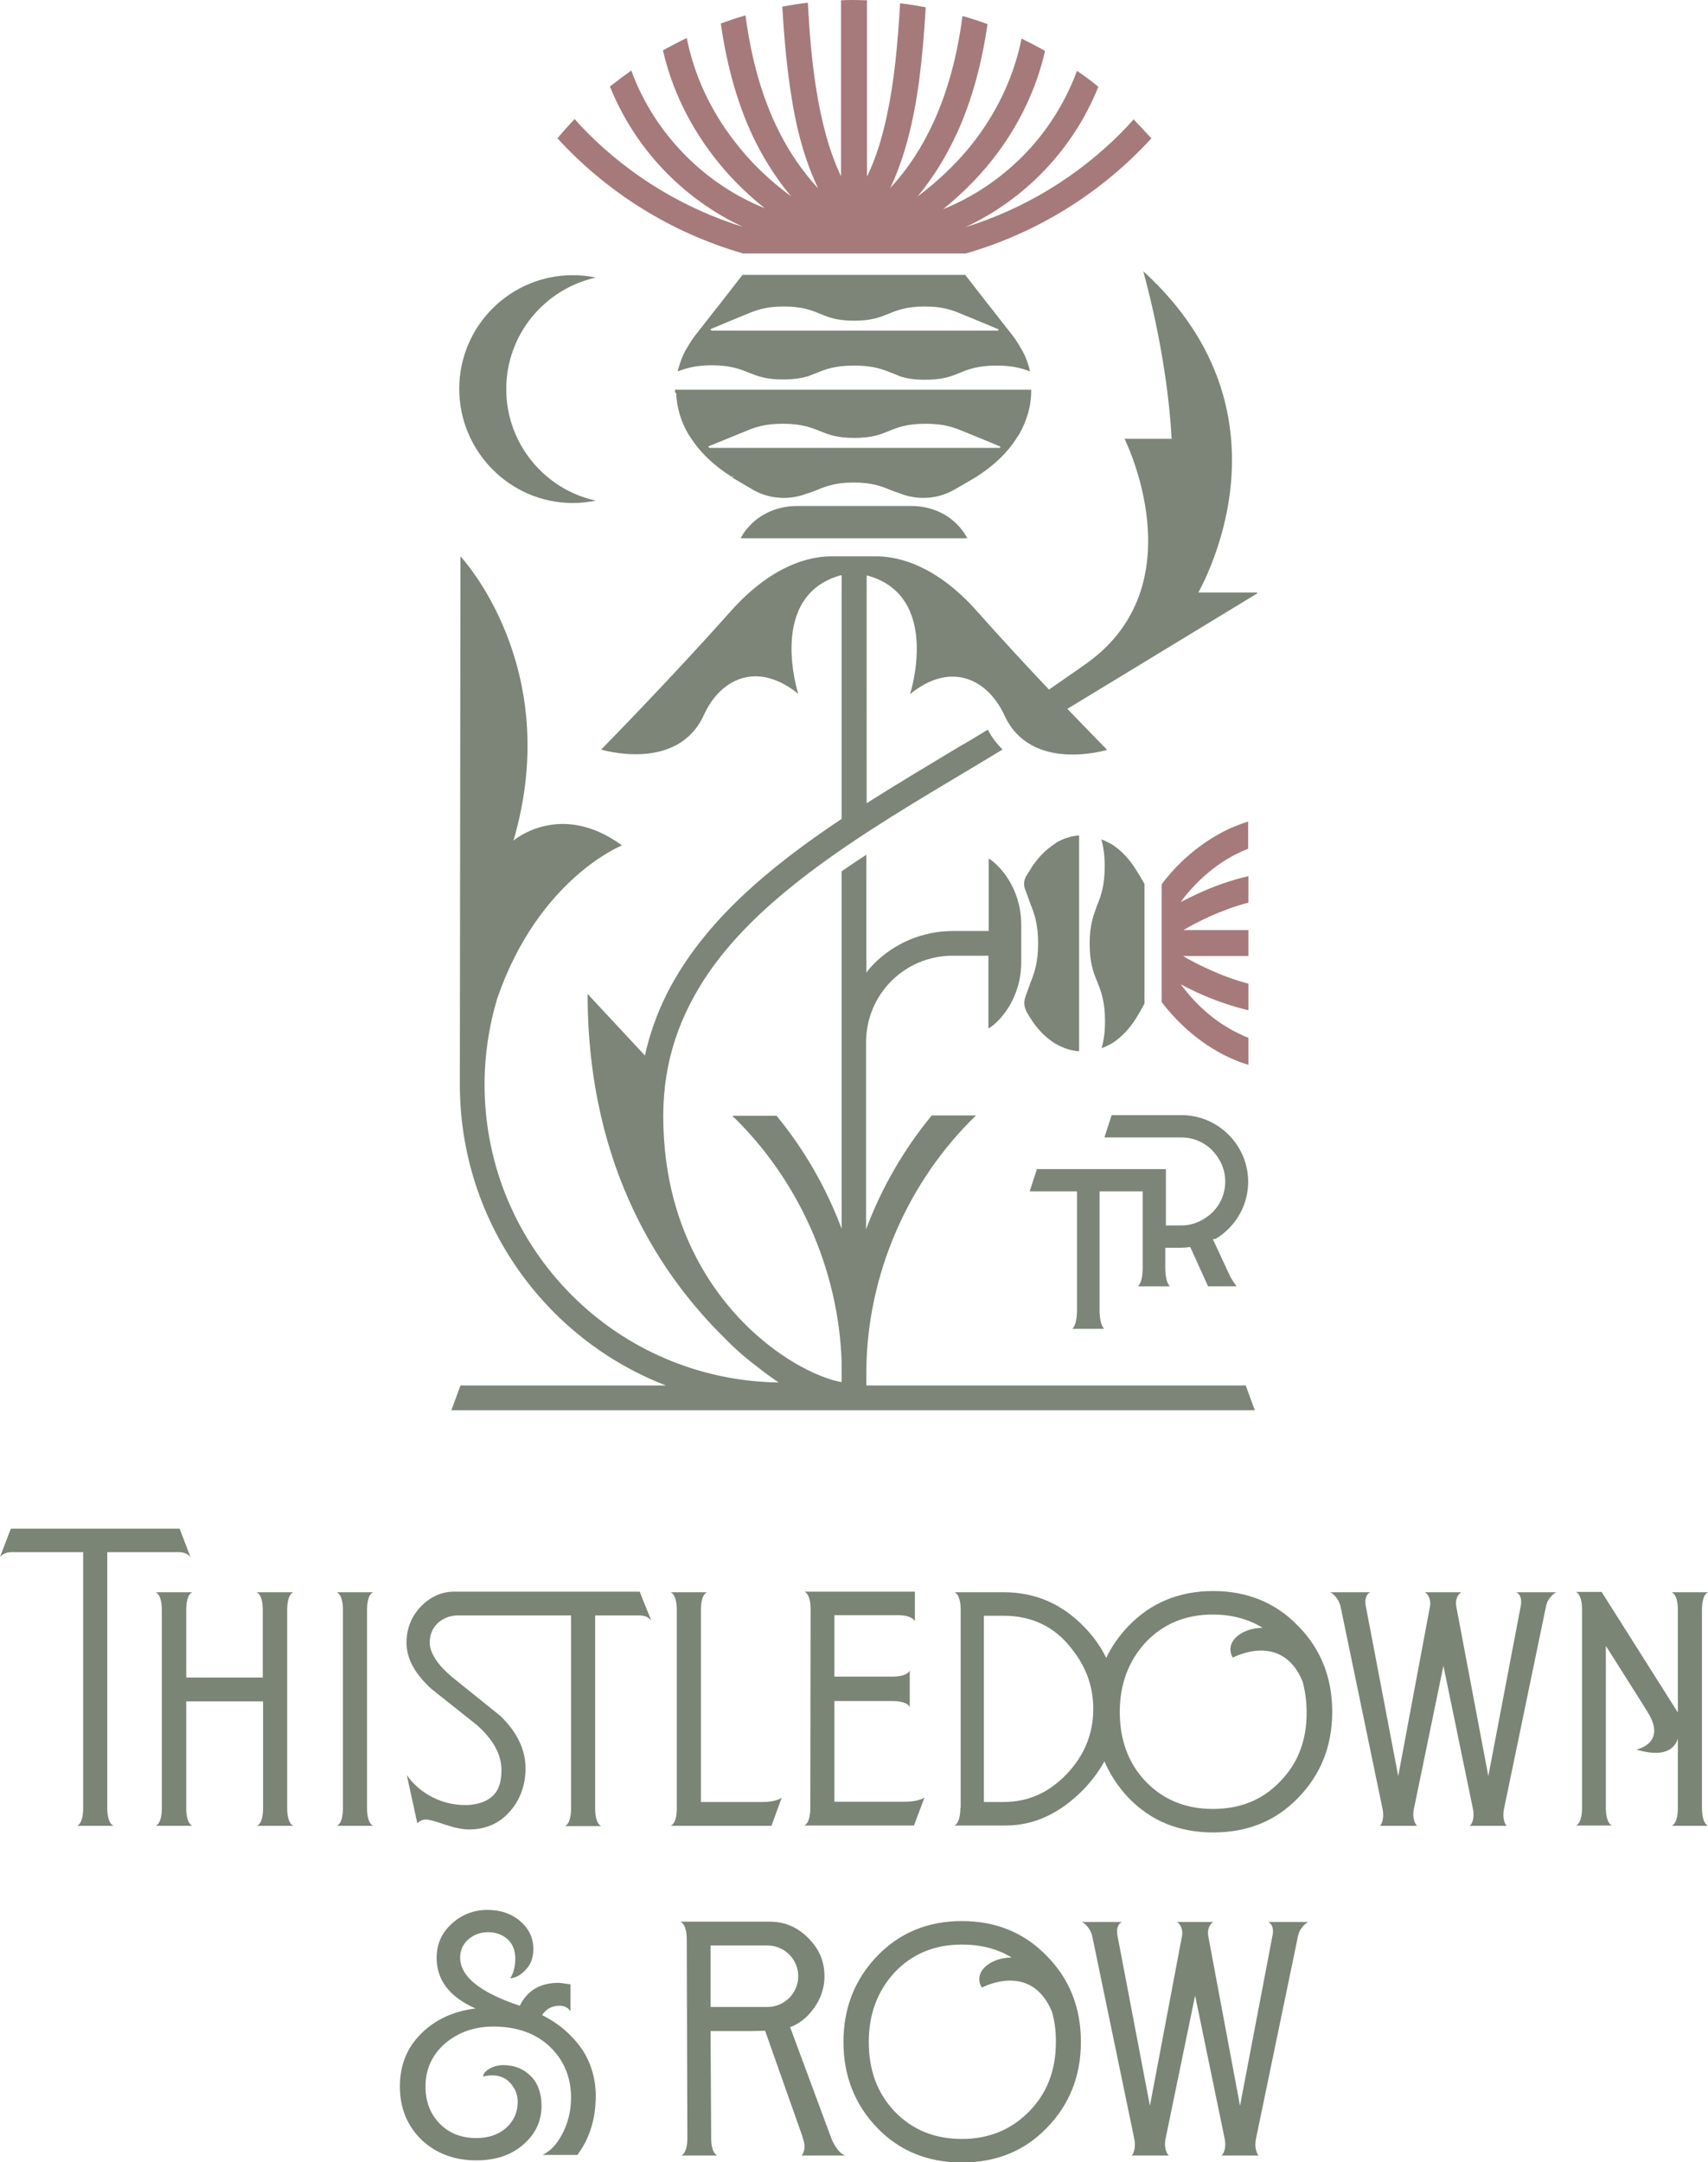 <?xml version="1.0" encoding="utf-8"?>
<!-- Generator: Adobe Illustrator 26.2.1, SVG Export Plug-In . SVG Version: 6.00 Build 0)  -->
<svg version="1.1" id="Layer_1" xmlns="http://www.w3.org/2000/svg" xmlns:xlink="http://www.w3.org/1999/xlink" x="0px" y="0px"
	 viewBox="0 0 566.8 717.4" style="enable-background:new 0 0 566.8 717.4;" xml:space="preserve">
<style type="text/css">
	.st0{fill:#7A8575;}
	.st1{fill:#7C8577;}
	.st2{fill:#A67A7A;}
</style>
<g>
	<g>
		<path class="st0" d="M97.3,528.3H92h-1.5h-5.3c1.8,1,2,4.2,2,5.9v22.4H61.8v-22.4c0-1.7,0.2-5,2-5.9h-5.3H57h-5.3
			c1.8,1,2,4.2,2,5.9v65.7c0,1.7-0.2,5-2,5.9H57h1.5h5.3c-1.8-1-2-4.2-2-5.9v-35.4h25.5v35.4c0,1.7-0.2,5-2,5.9h5.3H92h5.3
			c-1.8-1-2-4.2-2-5.9v-65.7C95.3,532.5,95.5,529.2,97.3,528.3z"/>
		<path class="st0" d="M123.8,528.3h-12c1.8,1,2,4.2,2,5.9v65.7c0,1.7-0.2,5-2,5.9h12c-1.8-1-2-4.2-2-5.9v-65.7
			C121.8,532.5,122,529.2,123.8,528.3z"/>
		<path class="st0" d="M222.6,605.8h5.3H256l3.4-9.3c0,0-1.8,1.4-6.4,1.4h-20.4v-63.7c0-1.7,0.2-5,2-5.9h-12c1.8,1,2,4.2,2,5.9v65.7
			C224.6,601.6,224.4,604.9,222.6,605.8z"/>
		<path class="st0" d="M268.9,599.8c0,1.7-0.2,5-2,5.9h36.4l3.5-9.3c0,0-1.8,1.4-6.4,1.4h-23.5v-33.4H296c1.7,0,5,0.2,5.9,2v-5.3
			v-1.5v-5.3c-1,1.8-4.2,2-5.9,2h-19.1v-20.4h21c1.8,0,4.7,0.3,5.7,2v-2v-7.8H267c1.8,1,2,4.2,2,5.9L268.9,599.8L268.9,599.8z"/>
		<path class="st0" d="M504.6,533.2l-10.7,56.1l-10.6-56.1c-0.6-2.8,0.9-4.6,1.7-4.9h-6.1h-6.1c0.8,0.3,2.3,2.2,1.7,4.9L464,589.3
			l-10.7-56.1c-0.7-3.3,0.6-4.6,1.5-4.9h-13.4c0.8,0.3,2.9,2,3.5,4.9l13.9,67c0.1,0.5,0.2,1.1,0.2,1.7c0.1,1.7-0.5,3.6-1.1,3.9h12.4
			c-0.5-0.3-1.8-2.4-1.1-5.6l9.8-47.5l9.8,47.5c0.7,3.2-0.5,5.3-1.1,5.6H500c-0.5-0.3-1.2-2.2-1.1-3.9c0-0.5,0.1-1.2,0.2-1.7
			l13.9-67c0.5-2.9,2.7-4.6,3.5-4.9h-13.4C504,528.6,505.3,529.9,504.6,533.2z"/>
		<path class="st0" d="M564.8,599.9v-65.7c0-1.7,0.2-5,2-5.9h-2v0h-6.5v0h-3.5c1.8,1,2,4.2,2,5.9v34l-25.3-40H523c1.8,1,2,4.2,2,5.9
			v65.7c0,1.7-0.2,5-2,5.9h11.9c-1.8-1-2-4.2-2-5.9v-53.7c0,0,13.7,21.6,13.7,21.7c6.9,10.7-3.6,12.7-3.6,12.7
			c9,2.7,12.6,0,13.8-3.6v23c0,1.7-0.2,4.9-2,5.9h3.5v0h6.5v0h2C565,604.8,564.8,601.6,564.8,599.9z"/>
		<path class="st0" d="M212.3,528.1h-61.6c-4,0-7.7,1.6-10.8,4.7v-0.1l-0.2,0.3c-3.2,3.3-4.8,7.4-4.8,12.1c0,5.3,2.9,10.4,8.3,15.3
			l15.1,12c5.4,4.8,8,9.7,8.1,14.5c0,0.2,0,0.4,0,0.6c0,3.7-0.9,6.4-2.7,8.2c-1.8,1.8-4.4,2.9-8.2,3.2c-0.4,0-0.9,0-1.3,0
			c-7.4,0-14.7-3.6-19.2-9.9l3.5,16c0.6-0.7,1.5-1.2,2.6-1.3h0.2c1,0,3.2,0.6,6.1,1.6c3,1,5.7,1.7,8.2,1.7c0.2,0,0.4,0,0.5,0
			c5.3-0.1,9.8-2.1,13.2-6.1l0.1-0.1l0.1-0.1c3.2-3.8,4.8-8.4,4.9-13.6v-0.3c0-6.3-2.8-12.1-8.4-17.5l-15.4-12.4
			c-2.7-2.2-4.7-4.3-6-6.3c-1.3-2-2-3.8-2-5.5c0-2.8,1-4.9,2.6-6.5c1.6-1.5,3.8-2.5,6.3-2.6h0.2h0.1h24.7h13v64c0,1.7-0.2,5-2,5.9
			h12c-1.8-1-2-4.2-2-5.9v-63.7V536h13c2.3,0,3.9-0.2,5.6,1.6l-2.8-6.9L212.3,528.1z"/>
		<path class="st0" d="M402.6,527.9c-11.3,0-20.7,3.9-28.1,11.6c-3.1,3.2-5.6,6.8-7.4,10.6c-1.8-3.7-4.2-7.1-7.3-10.3
			c-7.5-7.7-16.3-11.5-26.7-11.5h-9.6h-6.7c1.8,1,2,4.2,2,5.9v65.6h-0.1c0,1.7-0.2,5-2,5.9h5.6h11.4c9.5,0,18-4,25.7-11.8
			c2.9-3,5.3-6.2,7.1-9.5c1.9,4.4,4.5,8.4,8,12.1c7.4,7.7,16.8,11.5,28.1,11.5c11.4,0,20.8-3.8,28.2-11.5
			c7.5-7.7,11.3-17.2,11.3-28.5c0-11.4-3.8-20.9-11.3-28.5C423.4,531.8,413.9,527.9,402.6,527.9z M354,588.6
			c-5.9,6.2-12.8,9.3-21,9.3h-6.5v-61.8h0.1h6.4c9.4,0,17,3.6,22.6,10.9c4.9,6.1,7.2,12.7,7.2,20C362.8,575.2,359.9,582.4,354,588.6
			z M433.6,568c0.1,9.4-2.9,17.1-8.8,23.1c-5.8,6.1-13.2,9.1-22.3,9.1c-9,0-16.4-3-22.3-9.1c-5.8-6.1-8.6-13.8-8.6-23.1
			c0-9.2,2.9-16.9,8.6-23.1c5.8-6.1,13.2-9.2,22.3-9.2c6.3,0,11.8,1.5,16.5,4.4c-6.8,0-12.9,4.6-9.9,9.9c0,0,16.3-8.9,23.2,8
			C433.1,561.1,433.6,564.4,433.6,568z"/>
		<path class="st0" d="M57.6,515c2.3,0,3.9-0.2,5.6,1.6l-2.6-6.8l-1-2.6h-28h-28l-1,2.6L0,516.6c1.7-1.8,3.3-1.6,5.6-1.6h4.3h4.6h8
			h5.1v84.9c0,1.7-0.2,5-2,5.9h5.3h1.5h5.3c-1.9-0.9-2.1-4.2-2.1-5.9V515h5.1h8h4.6H57.6z"/>
		<path class="st0" d="M422.2,642.6l-10.7,56.1L401,642.6c-0.6-2.8,0.9-4.6,1.7-4.9h-12.2c0.8,0.3,2.3,2.2,1.7,4.9l-10.6,56.1
			l-10.7-56.1c-0.7-3.3,0.6-4.6,1.5-4.9H359c0.8,0.3,2.9,2,3.5,4.9l13.9,67c0.1,0.5,0.2,1.1,0.2,1.7c0.1,1.7-0.5,3.6-1.1,3.9h12.4
			c-0.5-0.3-1.8-2.4-1.1-5.6l9.8-47.5l9.8,47.5c0.7,3.2-0.5,5.3-1.1,5.6h12.4c-0.5-0.3-1.2-2.2-1.1-3.9c0-0.5,0.1-1.2,0.2-1.7
			l13.9-67c0.5-2.9,2.7-4.6,3.5-4.9h-13.4C421.6,638,423,639.3,422.2,642.6z"/>
		<path class="st0" d="M179.9,668.6c1.3-2,3.2-3.1,5.7-3.1c1.4,0,2.5,0.4,3.2,1.2l0.5,0.6v-8.9c-2.1-0.3-3.4-0.5-3.9-0.5
			c-6.1,0-10.4,2.5-12.9,7.6c-13.2-4.4-19.8-9.7-19.8-16c0-2.4,0.9-4.4,2.7-6c1.8-1.6,4-2.4,6.6-2.4c2.6,0,4.7,0.8,6.4,2.3
			c1.7,1.5,2.5,3.6,2.6,6.1c0.1,4.6-1.7,6.9-1.7,6.9c2-0.2,3.7-1.2,5.3-3c1.6-1.7,2.4-4,2.4-6.7c0-3.7-1.5-6.8-4.4-9.3
			c-2.9-2.5-6.6-3.7-10.8-3.7c-4.7,0-8.7,1.6-12,4.7c-3.3,3-4.9,6.8-4.9,11.2c0,7.4,4.3,13,12.9,16.8c-7.3,0.9-13.4,3.7-18.1,8.4
			s-7,10.5-7,17.5c0,7.1,2.4,13,7.2,17.7c4.8,4.5,10.9,6.8,18.1,6.8c6.4,0,11.6-1.7,15.6-5.2c4.1-3.5,6.1-7.8,6.1-12.9
			c0-4.2-1.2-7.5-3.6-9.9c-2.4-2.4-5.4-3.6-9.1-3.6c-1.4,0-2.7,0.3-3.8,0.8c-1.1,0.5-1.9,1.1-2.3,1.6c-0.4,0.6-0.6,1-0.6,1.4
			c0,0,5.7-1.8,9.1,2.2c1.5,1.7,2.4,3.7,2.4,6.2c0,3.5-1.3,6.3-3.8,8.6c-2.5,2.2-5.8,3.4-9.9,3.4c-5,0-9.1-1.6-12.2-4.8
			c-3.1-3.2-4.7-7.3-4.7-12.3c0-5.8,2.2-10.5,6.5-14.3c4.4-3.7,9.7-5.6,16-5.6c7.9,0,14.2,2.3,18.9,6.8c4.6,4.5,6.9,10.1,6.9,16.8
			c0,3.9-0.8,7.6-2.4,11c-1.6,3.4-3.5,5.8-5.7,7.2l-1.3,0.8h11.5c4.1-5.5,6.1-12,6.1-19.6c0-5.6-1.5-10.8-4.5-15.4
			C190,675.4,185.7,671.5,179.9,668.6z"/>
		<path class="st0" d="M319.2,637.4c-11.3,0-20.7,3.9-28.1,11.6c-7.4,7.7-11.2,17.2-11.2,28.5c0,11.2,3.7,20.7,11.2,28.5
			c7.4,7.7,16.8,11.5,28.1,11.5c11.4,0,20.8-3.8,28.2-11.5c7.5-7.7,11.3-17.2,11.3-28.5c0-11.4-3.8-20.9-11.3-28.5
			C340,641.3,330.5,637.4,319.2,637.4z M349.1,667.5c0.9,3.1,1.3,6.4,1.3,10c0,9.5-3,17.1-8.9,23.1c-5.9,6-13.3,9.1-22.3,9.1
			s-16.4-3-22.3-9.1c-5.8-6.1-8.6-13.8-8.6-23.1c0-9.2,2.9-16.9,8.6-23.1c5.8-6.1,13.2-9.2,22.3-9.2c6.3,0,11.8,1.4,16.5,4.3
			c-6.9,0-13,4.7-9.9,10C325.8,659.5,342.1,650.6,349.1,667.5L349.1,667.5z"/>
		<path class="st0" d="M276,709.8l-13.8-37.2c2.7-1,5-2.7,6.9-5c2.9-3.5,4.5-7.4,4.5-11.9c0-5-1.8-9.1-5.4-12.7
			c-3.6-3.6-7.8-5.4-12.8-5.4h-29.6c1.9,1,2.1,4.2,2.1,6l0.2,65.7c0,1.7-0.2,5-2,5.9H238c-1.8-1-2-4.2-2-5.9l-0.2-35.4h13.6l4.5-0.1
			l12.4,35.1c0,0.2,0.1,0.4,0.2,0.8c1.3,3.7-0.5,5.5-0.5,5.5h2.4l0-0.2l0.1,0.2h12C277.8,714.3,276,709.8,276,709.8z M254.7,665.9
			h-18.9v-20.4h18.9c5.6,0,10.2,4.6,10.2,10.2C264.9,661.3,260.3,665.9,254.7,665.9z"/>
	</g>
	<g>
		<path class="st1" d="M379.4,90c-0.1-0.1,7.9,27,9.4,55.6h-15.6c-0.1,0,24.3,48.1-12.6,74.5c0,0-6.1,4.3-12.5,8.7
			c-7.3-7.7-15.8-16.9-23.8-25.9c-13.7-15.5-26.2-18.1-32.6-18.3H275c-6.4,0.2-18.8,2.8-32.6,18.3c-19.9,22.4-42.9,45.8-42.9,45.8
			s25.3,7.8,34.1-11.5c5.3-11.7,17.4-18.2,31.3-7c0,0-10.5-32.4,14-39.3h0.4v80.8c-12,8-23.4,16.5-33.3,25.9
			c-10.1,9.6-18.6,20.1-24.7,32.1c-3.2,6.4-5.7,13.3-7.3,20.6v-0.1l-19-20.4c0,59.1,25.8,94.8,45.3,114c3.4,3.5,6.9,6.6,10.5,9.3
			c3.1,2.5,5.7,4.3,7.6,5.6c-26.8-0.4-51-11.3-68.6-28.9c-17.9-17.9-29-42.6-29-70c0-9.9,1.5-19.5,4.2-28.5
			c13.7-39.8,41.4-50.8,41.4-50.8c-20.5-15-36-1.6-36-1.6c16.9-57.8-17.6-94.3-17.6-94.3l-0.2,175.2c0,29.6,12,56.4,31.4,75.8
			c10.4,10.4,23,18.7,37,24.1h-68.2l-3,8.2h266.6l-3-8.2H287.5v-5.2l0,0l0,0c0.3-31.6,13.8-62.6,36.4-84.4h-14.7
			c-9.3,11.3-16.7,24.1-21.8,37.8v-62c0-8,3.2-15.2,8.4-20.4c5.2-5.2,12.4-8.4,20.4-8.4H328v24.1c1.1-0.5,2.2-1.5,3.4-2.7
			c4.9-5.2,7.5-12.1,7.5-19.2c0-3.9,0-8.5,0-12.5c0-7.1-2.6-14-7.4-19.1c-1.2-1.2-2.3-2.3-3.4-2.8v24h-11.8
			c-10.2,0-19.5,4.1-26.2,10.8c-0.9,0.9-1.8,1.9-2.6,3v-39.1c-2.8,1.8-5.5,3.6-8.2,5.5v118.6c-5.1-13.6-12.4-26.3-21.6-37.5H243
			c22,21.2,35.3,51,36.3,81.7v6.7c-0.9-0.2-1.9-0.4-3-0.7c-5-1.5-11.1-4.4-17.3-8.7c-9.4-6.5-19.2-16.3-26.5-29.3
			c-7.4-13.1-12.4-29.5-12.4-49.6c0-18.4,5.6-33.6,14.9-47.3c7-10.2,16.2-19.5,26.9-28.2c15.9-13,35-24.7,54.3-36.2
			c5.5-3.3,11-6.6,16.5-9.9c-1.9-1.9-3.6-4.1-4.9-6.6c-3.1,1.9-6.2,3.8-9.4,5.6c-10.3,6.2-20.7,12.4-30.8,18.8V191h0.4
			c24.5,6.9,14,39.3,14,39.3c13.8-11.2,25.9-4.7,31.3,7c8.8,19.3,34.1,11.5,34.1,11.5s-5.4-5.5-13.2-13.6l63-38.3l-0.1-0.3h-19.4
			C397.5,196.4,432.5,138.4,379.4,90z M259.7,459.7l0.1,0.1L259.7,459.7L259.7,459.7z"/>
		<path class="st1" d="M340.7,329.6c-0.1,0.3-0.3,0.7-0.4,1.1c-0.6,1.6-0.5,3.3,0.3,4.8v0.1l1.2,2c2.2,3.6,5,6.5,8.1,8.5l0.6,0.3
			c2.3,1.4,4.9,2.2,7.6,2.4c0-19.8,0-51.7,0-71.6c-2.7,0.2-5.2,1-7.6,2.4L350,280c-3.1,2-5.9,4.9-8.1,8.5h0.1l0.1,0.2l-0.2-0.2
			l-1.3,2.1c-0.9,1.5-1,3.2-0.3,4.8c0.1,0.3,0.3,0.7,0.4,1c0.4,1.2,0.8,2.3,1.2,3.4c1.3,3.2,2.6,6.7,2.6,13.2s-1.3,10-2.6,13.2
			C341.5,327.4,341.1,328.4,340.7,329.6z"/>
		<path class="st1" d="M361.6,313.1c0,6.3,1.2,9.4,2.5,12.6s2.6,6.6,2.6,13.2c0,3.8-0.5,6.6-1.1,8.9c1-0.4,1.9-0.8,2.8-1.3l0.6-0.3
			c3.1-2,5.9-4.9,8.1-8.5l1.2-2l1.5-2.7v-39.7l-1.5-2.6l-1.3-2.1l-0.2,0.2l0.1-0.2h0.1c-2.2-3.6-5-6.5-8.1-8.5l-0.6-0.3
			c-0.9-0.5-1.8-0.9-2.8-1.3c0.6,2.3,1.1,5,1.1,8.9c0,6.6-1.3,10-2.6,13.2C362.9,303.7,361.6,306.7,361.6,313.1z"/>
		<path class="st1" d="M403.3,411.1c1.6-0.9,3.1-2.1,4.4-3.4c4-4,6.5-9.5,6.5-15.6s-2.5-11.6-6.5-15.6s-9.5-6.5-15.6-6.5h-23.2
			l-2.4,7.4H392c4,0,7.7,1.6,10.3,4.3c2.6,2.7,4.3,6.3,4.3,10.3s-1.6,7.7-4.3,10.3c-2.7,2.6-6.3,4.3-10.3,4.3h-5.1v-11.2v-0.8v-6.7
			h-42.8l-2.4,7.4c0.4,0,15.7,0,15.7,0V435c0,0.9-0.1,2.3-0.4,3.6c-0.2,0.9-0.6,1.6-1.1,2.3h10.5c-0.5-0.6-0.9-1.4-1.1-2.3
			c-0.3-1.3-0.4-2.6-0.4-3.6v-39.7h14.3v25.6c0,0.9-0.1,2.3-0.4,3.6c-0.2,0.9-0.6,1.6-1.1,2.3h10.5c-0.5-0.6-0.9-1.4-1.1-2.3
			c-0.3-1.3-0.4-2.6-0.4-3.6V414h5.1c1,0,1.9-0.1,2.8-0.2h0.4l5.9,13h9.5c-0.1-0.1-1.7-2.2-2.4-3.8l-5.5-11.8l0.2-0.1L403.3,411.1z"
			/>
		<path class="st1" d="M190.1,166.9c2.6,0,5.1-0.3,7.6-0.8c-17-3.7-29.7-18.9-29.7-37s12.7-33.2,29.7-37c-2.4-0.5-5-0.8-7.6-0.8
			c-20.8,0-37.7,16.9-37.7,37.7S169.3,166.9,190.1,166.9z"/>
		<path class="st1" d="M302.6,167.9c-4.2,0-33.3,0-38.3,0c-6.2,0-12.3,2.6-16.3,7.4c-0.9,1-1.6,2.1-2.2,3.3H321
			c-0.8-1.5-1.8-3-3.1-4.3C314,170.1,308.3,167.9,302.6,167.9z"/>
		<path class="st1" d="M224.4,130.6c0.2,4.7,1.6,9.3,4,13.4l0.6,0.9c3.2,5.1,7.9,9.6,13.8,13.3l0,0l0.9-0.5l-0.6,0.5l-0.2,0.2l3.4,2
			l3.4,2c3.2,1.9,6.8,2.8,10.4,2.8c2.7,0,5.3-0.5,7.8-1.5h0.1l0,0l0.3-0.1l0,0c1-0.3,2-0.7,3-1.1c2.9-1.2,6.1-2.4,12-2.4
			s9.1,1.2,12,2.4c1,0.4,2,0.8,3,1.1l0,0l0.3,0.1c2.5,1,5.2,1.5,7.8,1.5c3.6,0,7.2-0.9,10.4-2.8l3.5-2l3.4-2
			c5.9-3.7,10.7-8.2,13.9-13.4l0.6-0.9c2.4-4.2,3.8-8.7,4-13.4V130v-0.5v-0.2c-15.1,0-40,0-58.9,0h-0.4c-18.9,0-43.8,0-58.9,0v0.2
			v0.5L224.4,130.6z M235.1,148.1c2.4-1,10-4.1,12.5-5.1c2.9-1.2,6.1-2.4,12.1-2.4h0.1h0.1c6,0,9.1,1.2,12.1,2.4s5.7,2.3,11.5,2.3
			s8.6-1.1,11.5-2.3s6.1-2.4,12.1-2.4h0.1h0.1c6,0,9.1,1.2,12.1,2.4c2.5,1,10,4.1,12.4,5.1l0.2,0.2l-0.2,0.3c-4.2,0-23.4,0-43.6,0
			c-23.3,0-48,0-52.8,0l-0.3-0.3L235.1,148.1z"/>
		<path class="st1" d="M236.2,121.2L236.2,121.2h0.1c6,0,9.1,1.2,12.1,2.4c3,1.2,5.7,2.3,11.5,2.3c3.8,0,6.3-0.5,8.4-1.1
			c1.2-0.5,2.2-0.9,2.8-1.1c2.9-1.2,6.1-2.4,12.1-2.4h0.1h0.1h0.2h0.1c6,0,9.1,1.2,12.1,2.4c0.6,0.2,1.6,0.6,2.7,1.1
			c2.1,0.7,4.6,1.2,8.5,1.2c5.8,0,8.6-1.1,11.5-2.3c2.9-1.2,6.1-2.4,12.1-2.4h0.1h0.1c5.2,0,8.3,0.9,10.9,1.9l0.1-0.1
			c-0.5-2.2-1.3-4.4-2.4-6.5l-0.6-1c-1.1-2-2.4-3.9-3.9-5.7l0,0l-5.7-7.3l-1.2-1.5l-7.7-9.9h-12.5h-17.1H276h-14.2h-15.4l-7.7,9.9
			l-1.2,1.5l-5.7,7.3l0,0c-1.5,1.8-2.8,3.7-3.9,5.7l-0.6,1c-1.1,2.1-1.8,4.3-2.4,6.5l0.1,0.1C227.9,122.1,231,121.2,236.2,121.2z
			 M235.8,109.2c2.4-1,9.8-4.1,12.3-5.1c2.9-1.2,6-2.4,11.9-2.4h0.1h0.1c5.9,0,9,1.2,11.9,2.4c2.9,1.2,5.6,2.3,11.4,2.3
			c5.7,0,8.4-1.1,11.4-2.3c2.9-1.2,6-2.4,11.9-2.4h0.1h0.1c5.9,0,9,1.2,11.9,2.4c2.5,1,9.9,4.1,12.3,5.1l0.2,0.2l-0.2,0.3
			c-4.5,0-26,0-47.5,0s-43.1,0-47.5,0l-0.3-0.2L235.8,109.2z"/>
		<g>
			<path class="st2" d="M376.2,39.6c-1.4,1.6-2.9,3.2-4.4,4.7c-14.2,14.2-31.8,25-51.5,31.1c20-9.3,35.9-26,44.2-46.6
				c-2.3-1.9-4.6-3.6-7.1-5.3c-4,10.8-10.2,20.5-18.2,28.5c-7.4,7.4-16.3,13.4-26.2,17.4c7-5.7,13.4-12.2,18.6-19.4
				c7.1-9.8,12.4-20.9,15.2-33.1c-2.6-1.5-5.2-2.8-7.8-4.1c-2.4,11.9-7.4,22.7-14.3,32.2c-5.6,7.7-12.5,14.4-20.2,20.2
				c5.2-6.3,9.6-13.4,13.2-21.3c4.8-10.6,8.1-22.7,10-35.9c-2.7-1-5.5-1.9-8.3-2.7c-1.7,13.1-4.9,24.9-9.5,35
				c-3.9,8.6-8.8,16-14.6,22.2c0.1-0.2,0.3-0.5,0.4-0.7c4.6-9.9,7.5-21.6,9.3-34.9c1-7.6,1.7-15.8,2.2-24.5c-2.8-0.5-5.6-1-8.5-1.3
				c-0.8,13.8-2,26.2-4.3,36.8c-1.6,7.7-3.7,14.5-6.5,20.3c-0.1,0.1-0.2,0.3-0.2,0.4V0.1c-1.4,0-2.8-0.1-4.3-0.1
				c-1.4,0-2.9,0-4.3,0.1v58.4c-3.9-8.2-6.6-18.2-8.4-30c-1.3-8.4-2.1-17.6-2.6-27.6c-2.9,0.3-5.7,0.8-8.5,1.3
				c0.9,15.3,2.4,29,5.2,41c1.7,7,3.9,13.5,6.7,19.3c-5-5.4-9.4-11.7-13-18.9c-5.5-10.9-9.2-23.9-11.1-38.5
				c-2.8,0.8-5.5,1.7-8.2,2.7c2.1,14.7,5.9,28.1,11.7,39.6c3.3,6.5,7.2,12.5,11.7,17.8c-7.2-5.3-13.7-11.5-19-18.5
				c-7.7-10-13.2-21.5-15.7-34.1c-2.7,1.3-5.3,2.7-7.9,4.1c3,13.1,8.9,24.9,16.8,35.2c4.9,6.4,10.7,12.2,17,17.2
				c-9.9-4-18.7-9.9-26.1-17.3c-8-8-14.3-17.7-18.2-28.4c-2.4,1.7-4.8,3.5-7.1,5.3c8.3,20.6,24.2,37.3,44.2,46.6
				c-19.7-6.1-37.3-16.9-51.5-31.1c-1.5-1.5-3-3.1-4.4-4.7c-2,2.1-3.9,4.2-5.7,6.4c16.4,17.9,37.6,31.3,61.6,38.2h73.9
				c24-6.9,45.2-20.3,61.6-38.2C380.1,43.8,378.2,41.7,376.2,39.6z"/>
			<path class="st2" d="M414.2,344.3c-0.8-0.3-1.6-0.6-2.3-1c-7.5-3.4-13.2-8.5-17-12.9c-1.2-1.4-2.2-2.7-3.1-3.8
				c1.7,0.9,3.6,1.8,5.7,2.8c4.8,2.2,10.5,4.3,16.8,5.8v-8.8c-4.8-1.3-9.3-3-13.2-4.8c-3.5-1.6-6.4-3.1-8.5-4.4h21.7v-8.6h-21.6
				c2.2-1.3,5.2-2.9,8.7-4.5c3.8-1.7,8.2-3.4,12.9-4.6v-8.8c-6.2,1.4-12,3.6-16.8,5.8c-2.1,1-4,1.9-5.7,2.8c1.7-2.4,4.4-5.5,7.8-8.6
				c3.4-3,7.5-6,12.5-8.2c0.7-0.3,1.4-0.6,2.1-0.9v-9c-2,0.6-4,1.4-5.9,2.2c-8.9,4.1-15.5,10-19.9,15c-1.1,1.3-2.1,2.5-2.9,3.6v7.6
				v1.9v3.2v13.7v3.2v1.9v7.6c1.9,2.5,4.6,5.6,8.1,8.8c3.9,3.5,8.8,7.1,14.8,9.8c1.8,0.8,3.8,1.6,5.9,2.2v-9H414.2z"/>
		</g>
	</g>
</g>
</svg>
